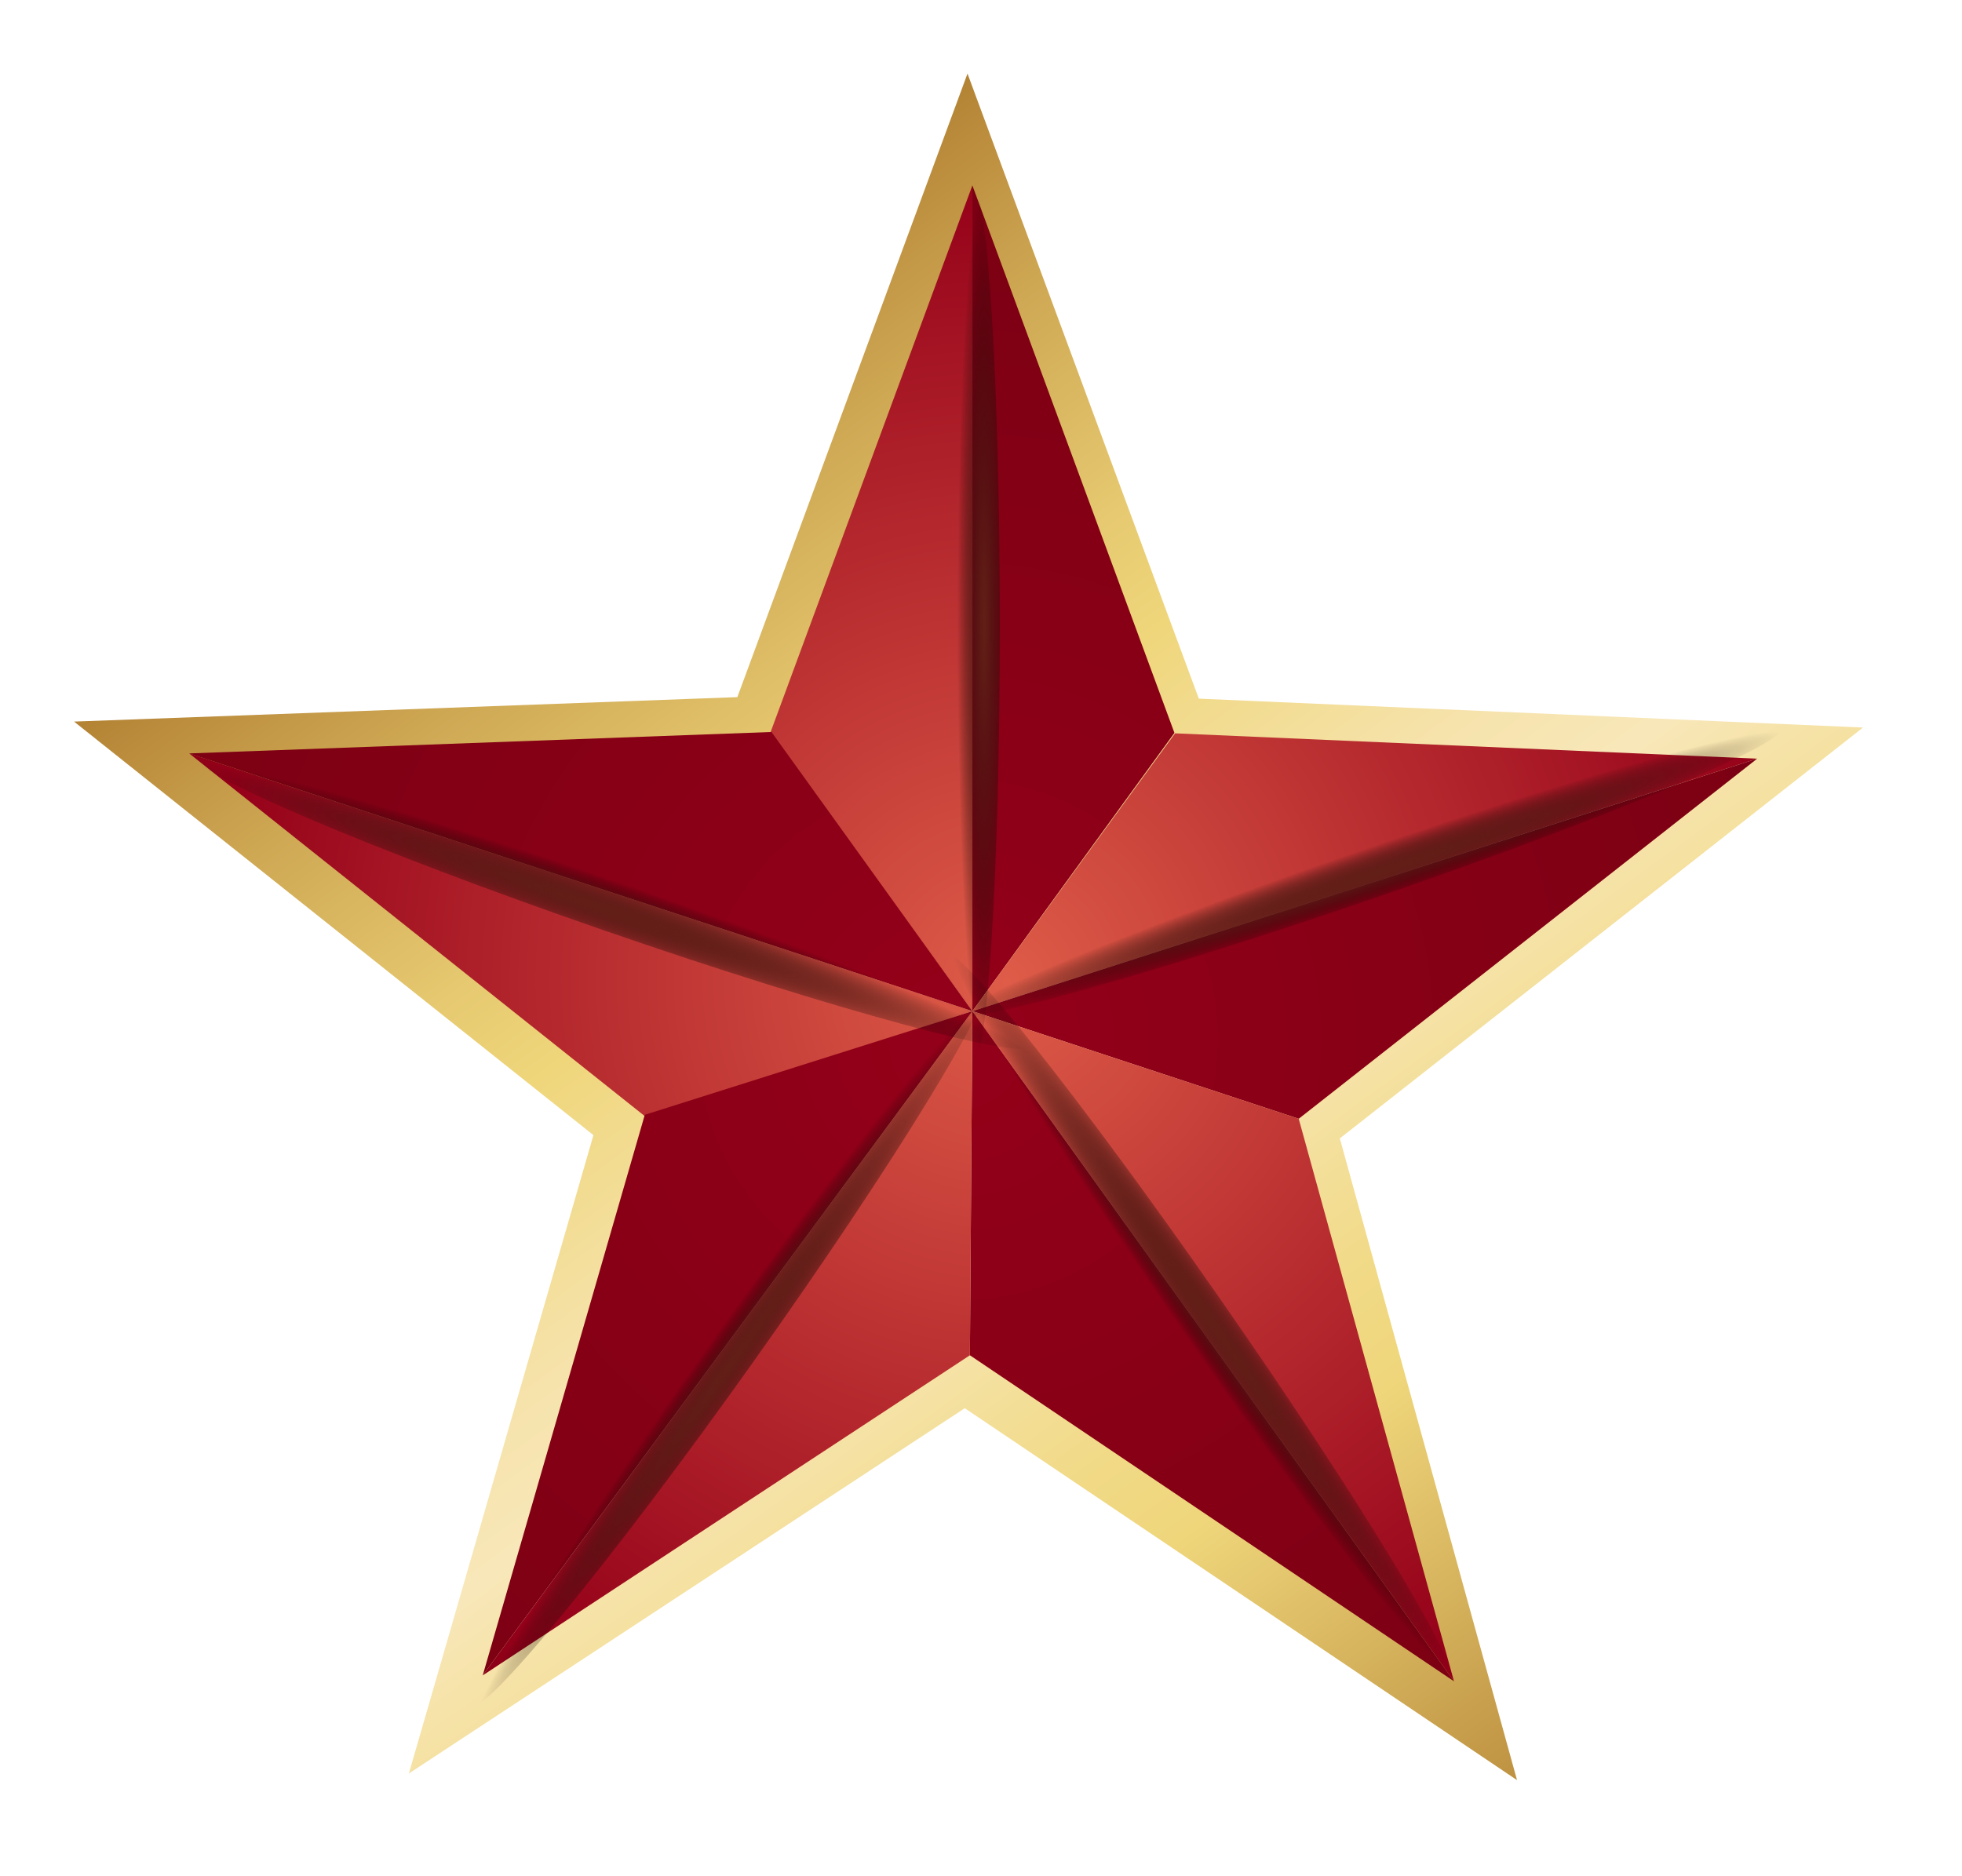 <?xml version="1.0" encoding="UTF-8"?> <svg xmlns="http://www.w3.org/2000/svg" width="92" height="88" viewBox="0 0 92 88" fill="none"><path d="M45.239 66.049L19.172 83.181L27.827 53.24L3.472 33.844L34.575 32.697L45.367 3.451L56.214 32.768L87.359 34.123L62.826 53.394L71.135 83.492L45.239 66.049Z" fill="url(#paint0_linear_0_314)"></path><path d="M45.596 8.697L36.12 34.374L45.596 47.425V8.697Z" fill="url(#paint1_radial_0_314)"></path><path d="M45.596 8.697L55.07 34.374L45.596 47.425V8.697Z" fill="url(#paint2_radial_0_314)"></path><path d="M82.396 35.583L55.101 34.395L45.596 47.425L82.396 35.583Z" fill="url(#paint3_radial_0_314)"></path><path d="M82.396 35.583L60.898 52.473L45.596 47.425L82.396 35.583Z" fill="url(#paint4_radial_0_314)"></path><path d="M8.872 35.337L30.261 52.371L45.596 47.425L8.872 35.337Z" fill="url(#paint5_radial_0_314)"></path><path d="M8.872 35.337L36.175 34.332L45.596 47.425L8.872 35.337Z" fill="url(#paint6_radial_0_314)"></path><path d="M68.179 78.857L60.898 52.472L45.596 47.425L68.179 78.857Z" fill="url(#paint7_radial_0_314)"></path><path d="M68.179 78.857L45.479 63.565L45.596 47.425L68.179 78.857Z" fill="url(#paint8_radial_0_314)"></path><path d="M22.635 78.58L45.479 63.565L45.596 47.425L22.635 78.58Z" fill="url(#paint9_radial_0_314)"></path><path d="M22.635 78.58L30.235 52.287L45.596 47.425L22.635 78.58Z" fill="url(#paint10_radial_0_314)"></path><path style="mix-blend-mode:screen" d="M45.596 49.976C46.307 49.976 46.884 40.736 46.884 29.337C46.884 17.938 46.307 8.697 45.596 8.697C44.885 8.697 44.309 17.938 44.309 29.337C44.309 40.736 44.885 49.976 45.596 49.976Z" fill="url(#paint11_radial_0_314)"></path><path style="mix-blend-mode:screen" d="M64.412 42.135C75.174 38.437 83.711 34.893 83.48 34.219C83.249 33.545 74.338 35.996 63.577 39.694C52.815 43.392 44.278 46.936 44.509 47.61C44.74 48.284 53.651 45.833 64.412 42.135Z" fill="url(#paint12_radial_0_314)"></path><path style="mix-blend-mode:screen" d="M35.289 63.926C28.63 73.29 22.703 80.507 22.054 80.045C21.405 79.583 26.282 71.614 32.94 62.249C39.599 52.885 45.526 45.665 46.175 46.127C46.824 46.59 41.95 54.554 35.289 63.926Z" fill="url(#paint13_radial_0_314)"></path><path style="mix-blend-mode:screen" d="M48.436 49.068C48.696 48.315 40.111 44.661 29.262 40.907C18.413 37.154 9.408 34.722 9.148 35.476C8.888 36.23 17.473 39.884 28.322 43.637C39.171 47.391 48.176 49.822 48.436 49.068Z" fill="url(#paint14_radial_0_314)"></path><path style="mix-blend-mode:screen" d="M57.197 60.896C63.712 70.247 68.508 78.157 67.924 78.564C67.34 78.972 61.591 71.725 55.083 62.374C48.575 53.023 43.772 45.117 44.356 44.706C44.94 44.297 50.689 51.548 57.197 60.896Z" fill="url(#paint15_radial_0_314)"></path><defs><linearGradient id="paint0_linear_0_314" x1="76.115" y1="90.122" x2="21.716" y2="15.493" gradientUnits="userSpaceOnUse"><stop stop-color="#A87327"></stop><stop offset="0.29" stop-color="#EFD67B"></stop><stop offset="0.35" stop-color="#F1DA88"></stop><stop offset="0.44" stop-color="#F6E3A9"></stop><stop offset="0.48" stop-color="#F8E7B9"></stop><stop offset="0.54" stop-color="#F6E3AC"></stop><stop offset="0.63" stop-color="#F1DA8B"></stop><stop offset="0.67" stop-color="#EFD67B"></stop><stop offset="0.73" stop-color="#E6C970"></stop><stop offset="0.85" stop-color="#CEA753"></stop><stop offset="1" stop-color="#A87327"></stop></linearGradient><radialGradient id="paint1_radial_0_314" cx="0" cy="0" r="1" gradientUnits="userSpaceOnUse" gradientTransform="translate(47.03 45.96) scale(58.046 58.158)"><stop stop-color="#DE5C48"></stop><stop offset="0.65" stop-color="#940019"></stop><stop offset="0.99" stop-color="#59000A"></stop></radialGradient><radialGradient id="paint2_radial_0_314" cx="0" cy="0" r="1" gradientUnits="userSpaceOnUse" gradientTransform="translate(44.895 48.765) scale(96.811 96.999)"><stop stop-color="#940019"></stop><stop offset="0.99" stop-color="#59000A"></stop></radialGradient><radialGradient id="paint3_radial_0_314" cx="0" cy="0" r="1" gradientUnits="userSpaceOnUse" gradientTransform="translate(47.03 45.96) scale(58.046 58.158)"><stop stop-color="#DE5C48"></stop><stop offset="0.65" stop-color="#940019"></stop><stop offset="0.99" stop-color="#59000A"></stop></radialGradient><radialGradient id="paint4_radial_0_314" cx="0" cy="0" r="1" gradientUnits="userSpaceOnUse" gradientTransform="translate(44.895 48.765) scale(96.814 97.001)"><stop stop-color="#940019"></stop><stop offset="0.99" stop-color="#59000A"></stop></radialGradient><radialGradient id="paint5_radial_0_314" cx="0" cy="0" r="1" gradientUnits="userSpaceOnUse" gradientTransform="translate(47.03 45.96) scale(58.046 58.158)"><stop stop-color="#DE5C48"></stop><stop offset="0.65" stop-color="#940019"></stop><stop offset="0.99" stop-color="#59000A"></stop></radialGradient><radialGradient id="paint6_radial_0_314" cx="0" cy="0" r="1" gradientUnits="userSpaceOnUse" gradientTransform="translate(44.895 48.765) scale(96.814 97.001)"><stop stop-color="#940019"></stop><stop offset="0.99" stop-color="#59000A"></stop></radialGradient><radialGradient id="paint7_radial_0_314" cx="0" cy="0" r="1" gradientUnits="userSpaceOnUse" gradientTransform="translate(47.03 45.96) scale(58.049 58.161)"><stop stop-color="#DE5C48"></stop><stop offset="0.65" stop-color="#940019"></stop><stop offset="0.99" stop-color="#59000A"></stop></radialGradient><radialGradient id="paint8_radial_0_314" cx="0" cy="0" r="1" gradientUnits="userSpaceOnUse" gradientTransform="translate(44.895 48.764) scale(96.814 97.001)"><stop stop-color="#940019"></stop><stop offset="0.99" stop-color="#59000A"></stop></radialGradient><radialGradient id="paint9_radial_0_314" cx="0" cy="0" r="1" gradientUnits="userSpaceOnUse" gradientTransform="translate(47.03 45.96) scale(58.046 58.158)"><stop stop-color="#DE5C48"></stop><stop offset="0.65" stop-color="#940019"></stop><stop offset="0.99" stop-color="#59000A"></stop></radialGradient><radialGradient id="paint10_radial_0_314" cx="0" cy="0" r="1" gradientUnits="userSpaceOnUse" gradientTransform="translate(44.895 48.764) scale(96.811 96.999)"><stop stop-color="#940019"></stop><stop offset="0.99" stop-color="#59000A"></stop></radialGradient><radialGradient id="paint11_radial_0_314" cx="0" cy="0" r="1" gradientUnits="userSpaceOnUse" gradientTransform="translate(46.15 29.291) scale(1.257 20.627)"><stop stop-color="#621F17"></stop><stop offset="0.19" stop-color="#561B14" stop-opacity="0.87"></stop><stop offset="0.54" stop-color="#35110C" stop-opacity="0.54"></stop><stop offset="1" stop-opacity="0"></stop></radialGradient><radialGradient id="paint12_radial_0_314" cx="0" cy="0" r="1" gradientTransform="matrix(0.408 1.191 -19.468 6.69 64.109 41.105)" gradientUnits="userSpaceOnUse"><stop stop-color="#621F17"></stop><stop offset="0.19" stop-color="#561B14" stop-opacity="0.87"></stop><stop offset="0.54" stop-color="#35110C" stop-opacity="0.54"></stop><stop offset="1" stop-opacity="0"></stop></radialGradient><radialGradient id="paint13_radial_0_314" cx="0" cy="0" r="1" gradientTransform="matrix(1.1 0.787 -12.101 17.006 34.547 63.572)" gradientUnits="userSpaceOnUse"><stop stop-color="#621F17"></stop><stop offset="0.19" stop-color="#561B14" stop-opacity="0.87"></stop><stop offset="0.54" stop-color="#35110C" stop-opacity="0.54"></stop><stop offset="1" stop-opacity="0"></stop></radialGradient><radialGradient id="paint14_radial_0_314" cx="0" cy="0" r="1" gradientTransform="matrix(-0.462 1.34 -19.608 -6.784 28.755 42.779)" gradientUnits="userSpaceOnUse"><stop stop-color="#621F17"></stop><stop offset="0.19" stop-color="#561B14" stop-opacity="0.87"></stop><stop offset="0.54" stop-color="#35110C" stop-opacity="0.54"></stop><stop offset="1" stop-opacity="0"></stop></radialGradient><radialGradient id="paint15_radial_0_314" cx="0" cy="0" r="1" gradientTransform="matrix(1.1 -0.787 11.783 17 56.452 61.513)" gradientUnits="userSpaceOnUse"><stop stop-color="#621F17"></stop><stop offset="0.19" stop-color="#561B14" stop-opacity="0.87"></stop><stop offset="0.54" stop-color="#35110C" stop-opacity="0.54"></stop><stop offset="1" stop-opacity="0"></stop></radialGradient></defs></svg> 
